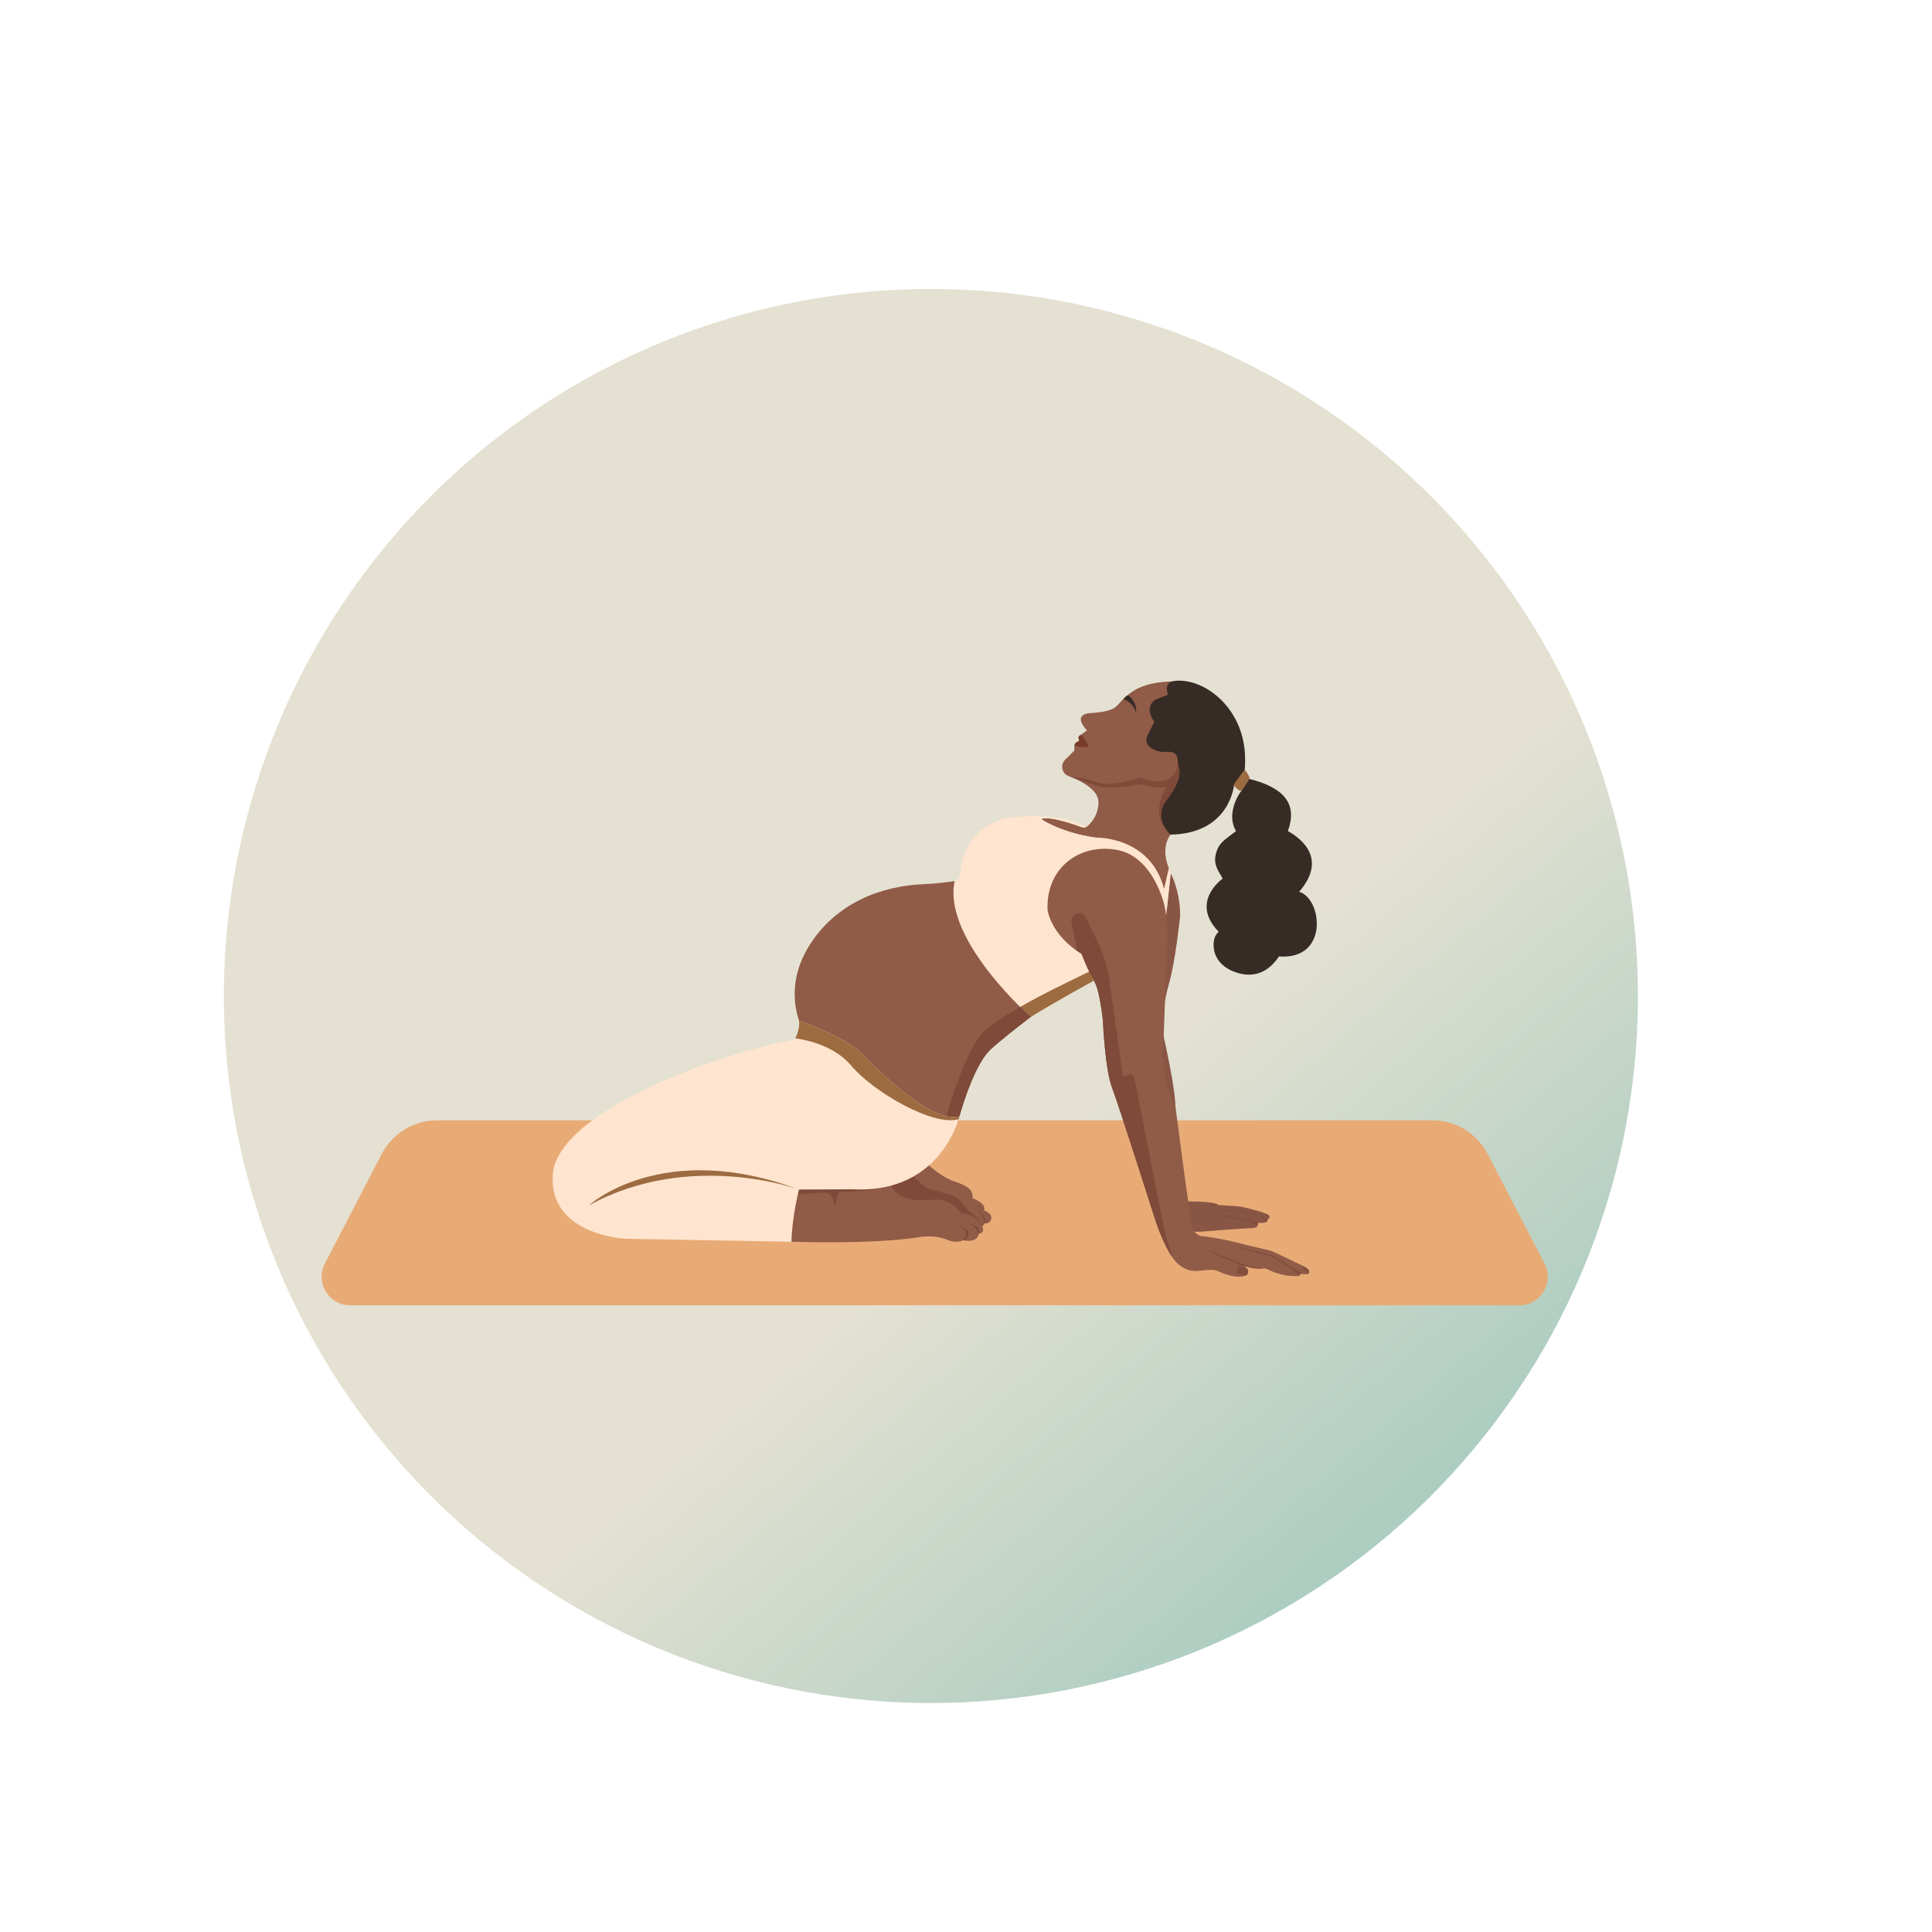 <svg xmlns="http://www.w3.org/2000/svg" xmlns:xlink="http://www.w3.org/1999/xlink" width="220" zoomAndPan="magnify" viewBox="0 0 165 165" height="220" preserveAspectRatio="xMidYMid meet" version="1.0"><defs><clipPath id="b076579282"><path d="M 19 24 L 140 24 L 140 146 L 19 146 Z M 19 24 " clip-rule="nonzero"/></clipPath><clipPath id="53a8fd6a41"><path d="M -5.617 78.203 L 86.363 -0.059 L 164.621 91.922 L 72.641 170.18 Z M -5.617 78.203 " clip-rule="nonzero"/></clipPath><clipPath id="48fc8cdbf7"><path d="M -5.617 78.203 L 86.363 -0.059 L 164.621 91.922 L 72.641 170.18 Z M -5.617 78.203 " clip-rule="nonzero"/></clipPath><clipPath id="b1e785d3af"><path d="M 125.492 45.934 C 126.773 47.438 127.98 49.004 129.105 50.629 C 130.234 52.254 131.281 53.93 132.242 55.656 C 133.207 57.383 134.082 59.152 134.871 60.965 C 135.66 62.781 136.359 64.629 136.965 66.512 C 137.574 68.391 138.086 70.301 138.508 72.23 C 138.93 74.164 139.254 76.113 139.48 78.078 C 139.711 80.043 139.84 82.012 139.875 83.988 C 139.91 85.969 139.852 87.941 139.691 89.914 C 139.531 91.883 139.277 93.844 138.926 95.789 C 138.574 97.734 138.129 99.66 137.59 101.562 C 137.047 103.465 136.414 105.336 135.691 107.176 C 134.969 109.016 134.156 110.816 133.254 112.578 C 132.352 114.336 131.367 116.051 130.297 117.711 C 129.227 119.375 128.078 120.984 126.852 122.535 C 125.625 124.086 124.324 125.57 122.953 126.996 C 121.578 128.418 120.137 129.77 118.633 131.051 C 117.125 132.332 115.562 133.539 113.938 134.664 C 112.312 135.793 110.637 136.84 108.906 137.801 C 107.18 138.766 105.41 139.641 103.598 140.43 C 101.785 141.219 99.938 141.918 98.055 142.523 C 96.172 143.133 94.266 143.648 92.332 144.066 C 90.398 144.488 88.453 144.812 86.488 145.039 C 84.523 145.27 82.551 145.402 80.574 145.438 C 78.598 145.473 76.621 145.41 74.652 145.25 C 72.68 145.09 70.723 144.836 68.773 144.484 C 66.828 144.133 64.906 143.688 63.004 143.148 C 61.102 142.605 59.23 141.977 57.387 141.25 C 55.547 140.527 53.746 139.715 51.988 138.812 C 50.227 137.91 48.516 136.926 46.852 135.855 C 45.188 134.789 43.582 133.641 42.031 132.41 C 40.48 131.184 38.992 129.883 37.57 128.512 C 36.145 127.137 34.793 125.699 33.512 124.191 C 32.23 122.684 31.027 121.121 29.898 119.496 C 28.77 117.871 27.727 116.195 26.762 114.469 C 25.801 112.738 24.922 110.969 24.133 109.156 C 23.344 107.344 22.645 105.496 22.039 103.613 C 21.43 101.73 20.918 99.824 20.496 97.891 C 20.078 95.961 19.754 94.012 19.523 92.047 C 19.293 90.082 19.164 88.109 19.129 86.133 C 19.094 84.156 19.156 82.184 19.312 80.211 C 19.473 78.238 19.727 76.281 20.078 74.336 C 20.43 72.387 20.875 70.465 21.418 68.562 C 21.957 66.66 22.59 64.789 23.312 62.949 C 24.039 61.109 24.852 59.309 25.75 57.547 C 26.652 55.785 27.637 54.074 28.707 52.41 C 29.777 50.746 30.926 49.141 32.152 47.59 C 33.379 46.039 34.68 44.551 36.055 43.129 C 37.426 41.707 38.867 40.352 40.371 39.07 C 41.879 37.789 43.445 36.586 45.07 35.457 C 46.691 34.328 48.371 33.285 50.098 32.32 C 51.824 31.359 53.594 30.48 55.406 29.691 C 57.223 28.902 59.07 28.207 60.949 27.598 C 62.832 26.992 64.738 26.477 66.672 26.055 C 68.605 25.637 70.555 25.312 72.52 25.082 C 74.48 24.855 76.453 24.723 78.43 24.688 C 80.406 24.652 82.383 24.715 84.352 24.871 C 86.324 25.031 88.281 25.285 90.23 25.637 C 92.176 25.988 94.102 26.434 96.004 26.977 C 97.906 27.516 99.777 28.148 101.617 28.871 C 103.457 29.598 105.258 30.41 107.016 31.312 C 108.777 32.211 110.488 33.195 112.152 34.266 C 113.816 35.336 115.426 36.484 116.977 37.711 C 118.527 38.938 120.012 40.238 121.434 41.613 C 122.859 42.984 124.211 44.426 125.492 45.934 Z M 125.492 45.934 " clip-rule="nonzero"/></clipPath><linearGradient x1="1744.609" gradientTransform="matrix(0.61, 0.717, -0.717, 0.61, -864.324, -1379.872)" y1="244.834" x2="1925.543" gradientUnits="userSpaceOnUse" y2="244.834" id="28b405417d"><stop stop-opacity="1" stop-color="rgb(89.4%, 88.199%, 82.399%)" offset="0"/><stop stop-opacity="1" stop-color="rgb(89.4%, 88.199%, 82.399%)" offset="0.5"/><stop stop-opacity="1" stop-color="rgb(89.4%, 88.199%, 82.399%)" offset="0.562"/><stop stop-opacity="1" stop-color="rgb(89.4%, 88.199%, 82.399%)" offset="0.594"/><stop stop-opacity="1" stop-color="rgb(89.149%, 88.109%, 82.321%)" offset="0.598"/><stop stop-opacity="1" stop-color="rgb(88.901%, 88.019%, 82.245%)" offset="0.602"/><stop stop-opacity="1" stop-color="rgb(88.568%, 87.898%, 82.141%)" offset="0.605"/><stop stop-opacity="1" stop-color="rgb(88.235%, 87.779%, 82.037%)" offset="0.609"/><stop stop-opacity="1" stop-color="rgb(87.901%, 87.659%, 81.934%)" offset="0.613"/><stop stop-opacity="1" stop-color="rgb(87.569%, 87.538%, 81.831%)" offset="0.617"/><stop stop-opacity="1" stop-color="rgb(87.234%, 87.418%, 81.728%)" offset="0.621"/><stop stop-opacity="1" stop-color="rgb(86.902%, 87.297%, 81.624%)" offset="0.625"/><stop stop-opacity="1" stop-color="rgb(86.568%, 87.177%, 81.52%)" offset="0.629"/><stop stop-opacity="1" stop-color="rgb(86.235%, 87.056%, 81.418%)" offset="0.633"/><stop stop-opacity="1" stop-color="rgb(85.901%, 86.935%, 81.314%)" offset="0.637"/><stop stop-opacity="1" stop-color="rgb(85.568%, 86.816%, 81.21%)" offset="0.641"/><stop stop-opacity="1" stop-color="rgb(85.234%, 86.696%, 81.107%)" offset="0.645"/><stop stop-opacity="1" stop-color="rgb(84.901%, 86.575%, 81.004%)" offset="0.648"/><stop stop-opacity="1" stop-color="rgb(84.567%, 86.455%, 80.901%)" offset="0.652"/><stop stop-opacity="1" stop-color="rgb(84.235%, 86.334%, 80.797%)" offset="0.656"/><stop stop-opacity="1" stop-color="rgb(83.902%, 86.214%, 80.693%)" offset="0.66"/><stop stop-opacity="1" stop-color="rgb(83.569%, 86.093%, 80.591%)" offset="0.664"/><stop stop-opacity="1" stop-color="rgb(83.235%, 85.973%, 80.487%)" offset="0.668"/><stop stop-opacity="1" stop-color="rgb(82.903%, 85.854%, 80.383%)" offset="0.672"/><stop stop-opacity="1" stop-color="rgb(82.568%, 85.733%, 80.28%)" offset="0.676"/><stop stop-opacity="1" stop-color="rgb(82.236%, 85.612%, 80.177%)" offset="0.68"/><stop stop-opacity="1" stop-color="rgb(81.902%, 85.492%, 80.074%)" offset="0.684"/><stop stop-opacity="1" stop-color="rgb(81.569%, 85.371%, 79.97%)" offset="0.688"/><stop stop-opacity="1" stop-color="rgb(81.235%, 85.251%, 79.866%)" offset="0.691"/><stop stop-opacity="1" stop-color="rgb(80.902%, 85.13%, 79.764%)" offset="0.695"/><stop stop-opacity="1" stop-color="rgb(80.568%, 85.01%, 79.66%)" offset="0.699"/><stop stop-opacity="1" stop-color="rgb(80.235%, 84.891%, 79.556%)" offset="0.703"/><stop stop-opacity="1" stop-color="rgb(79.901%, 84.77%, 79.453%)" offset="0.707"/><stop stop-opacity="1" stop-color="rgb(79.568%, 84.65%, 79.35%)" offset="0.711"/><stop stop-opacity="1" stop-color="rgb(79.234%, 84.529%, 79.247%)" offset="0.715"/><stop stop-opacity="1" stop-color="rgb(78.902%, 84.409%, 79.143%)" offset="0.719"/><stop stop-opacity="1" stop-color="rgb(78.569%, 84.288%, 79.039%)" offset="0.723"/><stop stop-opacity="1" stop-color="rgb(78.236%, 84.167%, 78.937%)" offset="0.727"/><stop stop-opacity="1" stop-color="rgb(77.902%, 84.047%, 78.833%)" offset="0.73"/><stop stop-opacity="1" stop-color="rgb(77.57%, 83.928%, 78.729%)" offset="0.734"/><stop stop-opacity="1" stop-color="rgb(77.235%, 83.807%, 78.625%)" offset="0.738"/><stop stop-opacity="1" stop-color="rgb(76.903%, 83.687%, 78.523%)" offset="0.742"/><stop stop-opacity="1" stop-color="rgb(76.569%, 83.566%, 78.419%)" offset="0.746"/><stop stop-opacity="1" stop-color="rgb(76.236%, 83.446%, 78.316%)" offset="0.75"/><stop stop-opacity="1" stop-color="rgb(75.902%, 83.325%, 78.212%)" offset="0.754"/><stop stop-opacity="1" stop-color="rgb(75.569%, 83.205%, 78.11%)" offset="0.758"/><stop stop-opacity="1" stop-color="rgb(75.235%, 83.084%, 78.006%)" offset="0.762"/><stop stop-opacity="1" stop-color="rgb(74.902%, 82.965%, 77.902%)" offset="0.766"/><stop stop-opacity="1" stop-color="rgb(74.568%, 82.845%, 77.798%)" offset="0.77"/><stop stop-opacity="1" stop-color="rgb(74.236%, 82.724%, 77.696%)" offset="0.773"/><stop stop-opacity="1" stop-color="rgb(73.903%, 82.603%, 77.592%)" offset="0.777"/><stop stop-opacity="1" stop-color="rgb(73.57%, 82.483%, 77.489%)" offset="0.781"/><stop stop-opacity="1" stop-color="rgb(73.236%, 82.362%, 77.385%)" offset="0.785"/><stop stop-opacity="1" stop-color="rgb(72.903%, 82.242%, 77.283%)" offset="0.789"/><stop stop-opacity="1" stop-color="rgb(72.569%, 82.121%, 77.179%)" offset="0.793"/><stop stop-opacity="1" stop-color="rgb(72.237%, 82.002%, 77.075%)" offset="0.797"/><stop stop-opacity="1" stop-color="rgb(71.902%, 81.882%, 76.971%)" offset="0.801"/><stop stop-opacity="1" stop-color="rgb(71.57%, 81.761%, 76.869%)" offset="0.805"/><stop stop-opacity="1" stop-color="rgb(71.236%, 81.641%, 76.765%)" offset="0.809"/><stop stop-opacity="1" stop-color="rgb(70.903%, 81.52%, 76.662%)" offset="0.812"/><stop stop-opacity="1" stop-color="rgb(70.569%, 81.4%, 76.558%)" offset="0.816"/><stop stop-opacity="1" stop-color="rgb(70.236%, 81.279%, 76.456%)" offset="0.82"/><stop stop-opacity="1" stop-color="rgb(69.902%, 81.158%, 76.352%)" offset="0.824"/><stop stop-opacity="1" stop-color="rgb(69.569%, 81.038%, 76.248%)" offset="0.828"/><stop stop-opacity="1" stop-color="rgb(69.235%, 80.917%, 76.144%)" offset="0.832"/><stop stop-opacity="1" stop-color="rgb(68.903%, 80.798%, 76.042%)" offset="0.836"/><stop stop-opacity="1" stop-color="rgb(68.57%, 80.678%, 75.938%)" offset="0.84"/><stop stop-opacity="1" stop-color="rgb(68.237%, 80.557%, 75.835%)" offset="0.844"/><stop stop-opacity="1" stop-color="rgb(68.018%, 80.478%, 75.766%)" offset="0.848"/><stop stop-opacity="1" stop-color="rgb(67.799%, 80.399%, 75.699%)" offset="0.852"/><stop stop-opacity="1" stop-color="rgb(67.799%, 80.399%, 75.699%)" offset="0.859"/><stop stop-opacity="1" stop-color="rgb(67.799%, 80.399%, 75.699%)" offset="0.875"/><stop stop-opacity="1" stop-color="rgb(67.799%, 80.399%, 75.699%)" offset="1"/></linearGradient><clipPath id="b2866ae52e"><path d="M 27 95 L 132.77 95 L 132.77 111.5 L 27 111.5 Z M 27 95 " clip-rule="nonzero"/></clipPath></defs><g clip-path="url(#b076579282)"><g clip-path="url(#53a8fd6a41)"><g clip-path="url(#48fc8cdbf7)"><g clip-path="url(#b1e785d3af)"><path fill="url(#28b405417d)" d="M 89.176 -34.977 L -40.539 75.387 L 69.828 205.102 L 199.543 94.734 Z M 89.176 -34.977 " fill-rule="nonzero"/></g></g></g></g><g clip-path="url(#b2866ae52e)"><path fill="#e8ab76" d="M 127.062 98.566 C 126.141 96.789 124.312 95.676 122.32 95.676 L 37.336 95.676 C 35.344 95.676 33.516 96.789 32.594 98.566 L 27.746 107.91 C 26.902 109.535 28.074 111.48 29.895 111.48 L 129.762 111.48 C 131.582 111.48 132.754 109.535 131.91 107.91 L 127.062 98.566 " fill-opacity="1" fill-rule="nonzero"/></g><path fill="#905b47" d="M 84.586 104.277 C 84.586 104.277 84.461 104.504 84.203 104.484 C 84.191 104.484 84.176 104.484 84.16 104.48 L 84.062 104.355 C 84.07 104.367 84.113 104.457 84.078 104.547 C 84.051 104.621 83.977 104.695 83.809 104.742 C 83.398 104.859 80.617 103.184 80.617 103.184 L 76.09 102.523 L 75.488 100.801 L 79.07 99.281 C 79.07 99.281 80.293 100.508 81.562 100.922 C 82.832 101.336 83.09 101.707 83.07 102.336 C 83.07 102.336 84.129 102.719 84.062 103.234 L 84.051 103.305 L 84.039 103.367 C 84.039 103.367 84.941 103.68 84.586 104.277 " fill-opacity="1" fill-rule="nonzero"/><path fill="#7f4a39" d="M 77.266 99.633 C 77.266 99.633 78.73 101.367 79.352 101.531 C 79.852 101.66 80.359 101.777 80.852 101.934 C 81.293 102.078 81.73 102.234 82.055 102.582 C 82.07 102.598 82.082 102.609 82.094 102.625 C 82.297 102.855 82.441 103.137 82.672 103.348 C 82.93 103.582 83.215 103.789 83.457 104.047 C 83.867 104.484 83.867 104.723 83.867 104.723 L 78.598 103.656 L 73.574 102.438 L 74.93 99.633 L 77.266 99.633 " fill-opacity="1" fill-rule="nonzero"/><path fill="#905b47" d="M 83.965 105.004 C 83.957 105.273 83.789 105.324 83.688 105.328 C 83.68 105.328 83.672 105.328 83.664 105.328 C 83.629 105.328 83.605 105.324 83.605 105.324 C 83.605 105.332 83.605 105.344 83.602 105.352 C 83.598 105.387 83.586 105.426 83.57 105.461 C 83.543 105.531 83.512 105.59 83.512 105.59 C 83.289 106.031 82.688 105.988 82.414 105.945 C 82.402 105.941 82.387 105.941 82.375 105.938 C 82.34 105.93 82.312 105.926 82.297 105.922 C 82.285 105.918 82.281 105.918 82.281 105.918 C 82.262 105.926 82.246 105.934 82.227 105.941 C 82 106.039 81.75 106.055 81.551 106.047 C 81.367 106.039 81.188 105.996 81.016 105.926 C 79.746 105.383 78.484 105.66 78.484 105.66 C 74.547 106.293 67.59 106.051 67.59 106.051 L 67.59 100.004 C 67.59 100.004 75.488 99.121 75.996 100.898 C 76.5 102.672 78.332 102.547 79.863 102.453 C 81.395 102.355 82.078 103.637 82.078 103.637 C 83.473 103.68 83.84 104.68 83.84 104.68 C 83.961 104.844 83.965 105.004 83.965 105.004 " fill-opacity="1" fill-rule="nonzero"/><path fill="#7f4a39" d="M 67.59 102.016 L 70.367 101.859 C 70.609 101.848 70.852 101.941 71.004 102.137 C 71.059 102.203 71.102 102.277 71.117 102.352 L 71.254 102.891 C 71.273 102.961 71.375 102.957 71.387 102.887 L 71.512 102.121 C 71.543 101.926 71.711 101.781 71.906 101.777 C 72.828 101.77 75.344 101.695 76.117 101.09 C 77.074 100.348 68.066 101.09 68.066 101.09 L 67.59 102.016 " fill-opacity="1" fill-rule="nonzero"/><path fill="#905b47" d="M 103.758 62.48 L 101.953 68.102 L 101.316 70.074 C 101.316 70.074 100.047 70.777 99.656 71.871 C 99.602 72.02 99.566 72.176 99.547 72.328 C 99.41 73.27 99.832 74.152 99.832 74.152 L 99.352 76.23 L 99.293 76.484 L 99.094 75.816 C 99.094 75.816 99.086 75.762 99.07 75.68 C 99.047 75.543 99.012 75.32 98.992 75.141 C 98.953 74.859 97.422 72.809 97.422 72.809 L 95.629 71.965 L 93.895 71.758 L 93.547 71.531 C 91.609 71.281 90.238 70.641 89.453 70.309 C 88.668 69.977 88.926 69.938 88.926 69.938 L 88.938 69.934 C 89.566 69.672 91.59 70.344 92.387 70.625 C 92.59 70.695 92.812 70.641 92.957 70.484 L 93.121 70.309 C 93.547 69.844 93.793 69.242 93.812 68.609 C 93.816 68.586 93.816 68.562 93.816 68.539 C 93.816 68.152 93.633 67.805 93.348 67.5 C 93.336 67.488 93.32 67.477 93.309 67.465 C 93.25 67.402 93.184 67.34 93.113 67.281 C 93.086 67.258 93.059 67.234 93.027 67.211 C 93 67.188 92.969 67.168 92.941 67.145 C 92.898 67.113 92.848 67.078 92.801 67.047 C 92.773 67.023 92.738 67.004 92.707 66.984 C 92.691 66.973 92.676 66.961 92.66 66.953 C 92.629 66.934 92.594 66.91 92.562 66.891 C 92.199 66.672 91.797 66.488 91.426 66.34 C 91.367 66.316 91.309 66.293 91.254 66.273 C 90.68 66.059 90.527 65.32 90.961 64.887 L 91.758 64.094 L 91.758 63.715 C 91.758 63.699 91.758 63.688 91.762 63.672 C 91.777 63.543 91.855 63.43 91.973 63.375 L 92.109 63.312 C 92.152 63.289 92.176 63.238 92.156 63.191 L 92.121 63.098 C 92.082 63 92.117 62.887 92.203 62.828 L 92.355 62.719 L 92.828 62.387 C 91.457 60.836 93.234 60.898 93.234 60.898 C 95.352 60.715 95.238 60.391 95.926 59.703 C 96.031 59.598 96.156 59.484 96.309 59.359 C 96.441 59.254 96.594 59.145 96.773 59.023 C 98.551 57.855 101.527 58.27 101.527 58.27 L 103.758 62.48 " fill-opacity="1" fill-rule="nonzero"/><path fill="#895545" d="M 108.41 103.98 C 108.402 104.043 108.363 104.078 108.324 104.098 C 108.305 104.105 108.281 104.113 108.27 104.113 C 108.254 104.117 108.246 104.117 108.242 104.117 C 108.242 104.117 108.242 104.117 108.242 104.121 C 108.246 104.125 108.246 104.133 108.25 104.141 C 108.25 104.145 108.254 104.152 108.254 104.16 C 108.254 104.176 108.254 104.195 108.254 104.215 C 108.25 104.238 108.238 104.266 108.223 104.293 C 108.168 104.371 108.043 104.441 107.734 104.438 C 107.707 104.438 107.68 104.438 107.645 104.434 L 107.41 104.406 L 107.406 104.406 C 107.406 104.406 107.41 104.41 107.414 104.422 C 107.414 104.426 107.418 104.43 107.418 104.438 C 107.422 104.445 107.426 104.457 107.426 104.469 C 107.434 104.5 107.438 104.543 107.434 104.586 C 107.418 104.723 107.305 104.891 106.848 104.895 C 106.066 104.902 102.953 105.172 102.664 105.184 C 102.379 105.199 100.559 105.328 100.188 104.16 C 99.82 102.988 96.328 77.949 96.328 77.949 L 99.664 77.531 L 99.984 74.574 C 99.984 74.574 100.805 76.09 100.789 78.246 C 100.789 78.246 100.383 82.102 99.863 83.902 C 99.344 85.707 99.184 87.68 99.184 87.68 C 99.184 87.68 100.641 93.707 100.355 95.172 C 100.066 96.641 101.133 102.523 101.133 102.523 L 101.133 102.609 C 101.133 102.609 103.367 102.551 103.953 102.848 C 103.961 102.852 103.969 102.855 103.973 102.855 C 103.988 102.863 104 102.875 104.016 102.883 C 104.016 102.883 104.016 102.883 104.02 102.887 C 104.039 102.902 104.066 102.91 104.094 102.91 L 104.098 102.91 L 105.785 103.035 C 105.918 103.047 106.047 103.066 106.176 103.098 C 106.594 103.191 107.562 103.43 108.07 103.637 C 108.242 103.711 108.363 103.777 108.387 103.836 C 108.41 103.895 108.414 103.941 108.41 103.98 " fill-opacity="1" fill-rule="nonzero"/><path fill="#905b47" d="M 90.676 84.855 C 90.676 84.855 89.438 85.77 88.031 86.848 L 88.027 86.848 C 86.789 87.801 85.418 88.883 84.648 89.578 C 83.328 90.773 82.297 94.082 81.941 95.328 C 81.855 95.633 81.809 95.812 81.809 95.812 L 80.672 96.785 L 68.82 88.445 C 68.82 88.445 66.316 84.688 69.434 80.273 C 72.551 75.855 77.621 75.566 78.922 75.512 C 80.016 75.465 81.188 75.301 81.527 75.25 C 81.594 75.242 81.625 75.234 81.625 75.234 L 90.203 84.352 L 90.676 84.855 " fill-opacity="1" fill-rule="nonzero"/><path fill="#905b47" d="M 111.809 108.691 C 111.809 108.695 111.809 108.699 111.809 108.703 C 111.793 108.766 111.738 108.816 111.672 108.82 C 111.492 108.84 111.348 108.824 111.246 108.805 C 111.156 108.785 111.102 108.762 111.086 108.75 C 111.082 108.75 111.078 108.754 111.078 108.758 L 111.078 108.785 C 111.078 108.793 111.078 108.797 111.078 108.801 C 111.078 108.805 111.078 108.805 111.078 108.809 C 111.074 108.832 111.066 108.855 111.055 108.875 C 111.051 108.883 111.047 108.895 111.039 108.902 C 111.004 108.945 110.957 108.973 110.898 108.977 C 109.602 109.055 108.559 108.566 108.219 108.387 C 108.145 108.348 108.059 108.328 107.973 108.332 C 107.953 108.336 107.934 108.336 107.918 108.336 C 107.426 108.367 107.027 108.316 106.723 108.238 C 106.492 108.18 106.312 108.109 106.184 108.047 C 106.207 108.059 106.227 108.074 106.246 108.09 C 106.266 108.105 106.289 108.121 106.309 108.137 C 106.348 108.172 106.383 108.203 106.414 108.234 C 106.453 108.277 106.488 108.32 106.516 108.359 C 106.527 108.371 106.535 108.383 106.539 108.395 C 106.539 108.398 106.543 108.398 106.543 108.402 C 106.555 108.418 106.566 108.438 106.57 108.457 C 106.648 108.645 106.559 108.867 106.363 108.945 C 106.363 108.945 106.359 108.945 106.359 108.945 C 105.605 109.23 104.496 108.781 104.039 108.57 C 103.879 108.496 103.707 108.453 103.531 108.449 C 102.371 108.43 101.902 108.84 100.805 108.105 C 100.566 107.941 100.328 107.676 100.109 107.355 C 99.242 106.094 98.59 103.965 98.59 103.965 C 98.59 103.965 95.555 94.41 94.961 92.863 C 94.367 91.312 94.184 87.062 94.184 87.062 C 93.875 84.48 93.477 83.727 93.477 83.727 C 93.168 83.574 92.355 81.469 92.355 81.469 L 92.098 81.797 L 91.477 82.582 L 88.562 78.559 L 89.691 73.707 L 94.266 72.16 C 94.266 72.16 96.562 71.582 98.324 74.203 C 100.09 76.824 99.645 81.305 99.645 81.305 L 99.328 90.078 C 99.285 91.328 99.531 92.574 100.047 93.715 L 100.383 94.457 C 100.383 94.457 101.617 104.195 101.871 104.891 C 102.125 105.582 102.691 105.578 102.691 105.578 C 104.547 105.781 106.32 106.297 106.32 106.297 L 108.387 106.781 C 108.523 106.812 108.652 106.859 108.777 106.918 C 109.289 107.16 110.715 107.836 111.312 108.129 C 111.316 108.133 111.32 108.133 111.324 108.137 C 111.777 108.359 111.832 108.57 111.809 108.691 " fill-opacity="1" fill-rule="nonzero"/><path fill="#ffe5cf" d="M 99.832 74.152 L 99.984 74.574 L 99.594 78.176 L 99.316 76.375 L 99.832 74.152 " fill-opacity="1" fill-rule="nonzero"/><path fill="#7f4a39" d="M 104.094 102.91 L 102.637 102.93 L 102.637 102.902 C 102.645 102.914 103.367 102.891 103.973 102.855 C 103.988 102.863 104 102.875 104.016 102.883 C 104.016 102.883 104.016 102.883 104.02 102.887 C 104.039 102.902 104.066 102.91 104.094 102.91 " fill-opacity="1" fill-rule="nonzero"/><path fill="#7f4a39" d="M 106.246 108.09 C 106.312 108.137 106.367 108.188 106.414 108.234 C 106.309 108.188 106.203 108.145 106.102 108.098 C 105.973 108.039 105.805 107.98 105.676 107.922 C 105.535 107.859 105.398 107.801 105.262 107.738 C 105.121 107.676 104.918 107.594 104.777 107.531 C 104.641 107.469 104.492 107.418 104.359 107.355 C 104.234 107.301 104.113 107.242 103.988 107.188 C 103.883 107.141 103.777 107.09 103.672 107.043 C 103.602 107.012 103.297 106.848 103.285 106.836 C 103.266 106.82 103.332 106.824 103.355 106.836 L 106.723 108.238 C 106.492 108.18 106.312 108.109 106.184 108.047 C 106.207 108.059 106.227 108.074 106.246 108.09 " fill-opacity="1" fill-rule="nonzero"/><path fill="#7f4a39" d="M 100.109 107.355 C 99.242 106.094 98.59 103.965 98.59 103.965 C 98.59 103.965 95.555 94.41 94.961 92.863 C 94.367 91.312 94.184 87.062 94.184 87.062 C 94.062 86.062 93.93 85.34 93.812 84.824 C 93.703 84.348 93.52 83.891 93.266 83.473 C 92.898 82.875 92.355 81.469 92.355 81.469 L 92.098 81.797 L 92.098 81.742 L 91.512 78.77 C 91.453 78.48 91.598 78.188 91.859 78.055 C 92.184 77.891 92.582 78.023 92.742 78.355 L 93.793 80.555 C 94.254 81.516 94.566 82.543 94.719 83.602 L 95.875 91.723 C 95.898 91.883 96.078 91.969 96.219 91.883 L 96.344 91.805 C 96.551 91.676 96.828 91.797 96.879 92.039 L 99.434 105.016 C 99.48 105.25 99.539 105.484 99.609 105.719 L 100.109 107.355 " fill-opacity="1" fill-rule="nonzero"/><path fill="#9c6b40" d="M 93.422 83.758 C 93.027 83.969 90.465 85.363 88.031 86.848 C 88.031 86.848 87.672 86.535 87.125 85.996 C 88.125 85.426 89.211 84.855 90.203 84.352 C 91.363 83.766 92.395 83.27 93.004 82.98 C 93.094 83.168 93.184 83.34 93.266 83.473 C 93.32 83.566 93.375 83.66 93.422 83.758 " fill-opacity="1" fill-rule="nonzero"/><path fill="#7f4a39" d="M 88.027 86.848 C 86.789 87.801 85.418 88.883 84.648 89.578 C 83.328 90.773 82.297 94.082 81.941 95.328 L 80.629 96 C 80.629 96 82.227 89.973 83.965 88.156 C 84.535 87.562 85.746 86.781 87.125 85.996 C 87.672 86.535 88.027 86.848 88.027 86.848 " fill-opacity="1" fill-rule="nonzero"/><path fill="#7f4a39" d="M 107.918 108.336 C 107.426 108.367 107.027 108.316 106.723 108.238 C 106.492 108.18 106.312 108.109 106.184 108.047 C 106.207 108.059 106.227 108.074 106.246 108.09 C 106.266 108.105 106.289 108.121 106.309 108.137 L 106.066 108.004 L 105.59 107.766 C 105.66 107.797 106.734 108.273 107.918 108.336 " fill-opacity="1" fill-rule="nonzero"/><path fill="#7f4a39" d="M 82.414 105.945 C 82.402 105.941 82.387 105.941 82.375 105.938 C 82.34 105.93 82.312 105.926 82.297 105.922 C 82.504 105.621 82.781 105.012 81.898 104.75 C 81.898 104.75 83.281 104.871 82.414 105.945 " fill-opacity="1" fill-rule="nonzero"/><path fill="#7f4a39" d="M 83.664 105.328 C 83.629 105.328 83.605 105.324 83.605 105.324 C 83.605 105.332 83.605 105.344 83.602 105.352 C 83.598 105.387 83.586 105.426 83.57 105.461 C 83.492 105.043 83.238 104.512 82.453 104.516 C 82.434 104.516 83.574 104.363 83.664 105.328 " fill-opacity="1" fill-rule="nonzero"/><path fill="#7f4a39" d="M 84.16 104.48 L 84.062 104.355 C 84.07 104.367 84.113 104.457 84.078 104.547 C 84.043 104.164 83.879 103.477 83.164 103.129 C 83.164 103.129 84.059 103.426 84.203 104.484 C 84.191 104.484 84.176 104.484 84.16 104.48 " fill-opacity="1" fill-rule="nonzero"/><path fill="#7f4a39" d="M 84.043 103.336 L 84.039 103.367 L 83.121 102.77 C 83.152 102.781 83.633 102.98 84.043 103.336 " fill-opacity="1" fill-rule="nonzero"/><path fill="#ffe5cf" d="M 81.941 95.328 C 81.941 95.328 81.918 95.422 81.867 95.586 C 81.496 96.809 79.52 101.934 72.797 101.57 L 68.238 101.59 C 68.238 101.59 67.648 103.863 67.59 106.051 L 53.414 105.797 C 53.414 105.797 46.879 105.496 47.207 100.336 C 47.32 98.547 48.926 96.785 51.289 95.188 C 51.289 95.188 51.293 95.188 51.293 95.184 C 55.762 92.164 62.93 89.719 67.867 88.777 C 67.867 88.777 67.891 88.738 67.922 88.672 C 68.043 88.422 68.328 87.758 68.238 87.168 C 68.238 87.168 72.098 88.465 73.574 89.973 C 74.281 90.691 75.695 92.105 77.23 93.312 C 78.375 94.211 79.59 94.992 80.629 95.281 C 81.109 95.414 81.555 95.445 81.941 95.328 " fill-opacity="1" fill-rule="nonzero"/><path fill="#9c6b40" d="M 50.297 102.941 C 50.297 102.941 56.516 97.219 68.238 101.59 C 68.238 101.59 58.965 98.188 50.297 102.941 " fill-opacity="1" fill-rule="nonzero"/><path fill="#844f3e" d="M 111.727 108.656 L 111.355 108.449 C 111.277 108.414 111.227 108.363 111.254 108.281 L 111.312 108.129 C 111.316 108.133 111.32 108.133 111.324 108.137 C 111.672 108.309 111.785 108.469 111.809 108.594 C 111.816 108.637 111.77 108.676 111.727 108.656 " fill-opacity="1" fill-rule="nonzero"/><path fill="#844f3e" d="M 111.078 108.801 C 111.078 108.805 111.078 108.805 111.078 108.809 C 111.074 108.832 111.066 108.855 111.055 108.875 L 110.496 108.664 C 110.438 108.645 110.422 108.574 110.461 108.531 L 110.559 108.422 L 111.078 108.801 " fill-opacity="1" fill-rule="nonzero"/><path fill="#844f3e" d="M 106.363 108.945 L 105.773 108.793 C 105.652 108.762 105.586 108.633 105.629 108.516 L 105.734 108.242 C 105.762 108.16 105.852 108.121 105.93 108.152 L 106.543 108.402 C 106.555 108.418 106.566 108.438 106.57 108.457 C 106.648 108.645 106.559 108.867 106.363 108.945 " fill-opacity="1" fill-rule="nonzero"/><path fill="#7f4a39" d="M 111.246 108.805 C 111.156 108.785 111.102 108.762 111.086 108.75 C 111.082 108.75 111.078 108.754 111.078 108.758 L 111.078 108.785 C 111.078 108.793 111.078 108.801 111.078 108.809 L 108.742 107.367 C 108.684 107.332 108.621 107.305 108.555 107.285 L 106.07 106.625 C 105.953 106.574 106.109 106.578 106.137 106.586 L 108.535 107.199 C 108.648 107.227 108.758 107.273 108.855 107.332 L 111.246 108.805 " fill-opacity="1" fill-rule="nonzero"/><path fill="#844f3e" d="M 108.41 103.98 L 108.117 103.848 C 108.078 103.828 108.055 103.789 108.059 103.746 L 108.07 103.637 C 108.242 103.711 108.363 103.777 108.387 103.836 C 108.41 103.895 108.414 103.941 108.41 103.98 " fill-opacity="1" fill-rule="nonzero"/><path fill="#844f3e" d="M 108.254 104.215 C 108.25 104.238 108.238 104.266 108.223 104.293 L 107.93 104.262 C 107.848 104.254 107.797 104.172 107.828 104.094 L 107.887 103.957 L 108.25 104.141 C 108.25 104.145 108.254 104.152 108.254 104.16 C 108.254 104.176 108.254 104.195 108.254 104.215 " fill-opacity="1" fill-rule="nonzero"/><path fill="#844f3e" d="M 107.434 104.586 L 107.012 104.605 C 106.926 104.609 106.859 104.531 106.875 104.445 C 106.887 104.371 106.961 104.32 107.035 104.34 L 107.414 104.422 C 107.414 104.426 107.418 104.43 107.418 104.438 C 107.422 104.445 107.426 104.457 107.426 104.469 C 107.434 104.5 107.438 104.543 107.434 104.586 " fill-opacity="1" fill-rule="nonzero"/><path fill="#7f4a39" d="M 108.242 104.121 C 108.246 104.125 108.25 104.141 108.254 104.16 C 107.109 103.539 105.031 103.395 104.625 103.371 C 104.586 103.371 104.543 103.379 104.547 103.344 C 104.551 103.328 104.566 103.324 104.586 103.324 C 104.609 103.324 104.641 103.332 104.66 103.332 C 106.969 103.523 107.887 103.898 108.27 104.113 C 108.254 104.117 108.246 104.117 108.242 104.117 C 108.242 104.117 108.242 104.117 108.242 104.121 " fill-opacity="1" fill-rule="nonzero"/><path fill="#7f4a39" d="M 107.41 104.406 L 107.406 104.406 C 107.406 104.406 107.414 104.418 107.418 104.438 L 104.625 103.926 C 104.598 103.922 104.52 103.918 104.52 103.895 C 104.523 103.859 104.547 103.844 104.574 103.844 C 104.582 103.844 104.59 103.844 104.598 103.848 L 107.734 104.438 C 107.707 104.438 107.68 104.438 107.645 104.434 L 107.41 104.406 " fill-opacity="1" fill-rule="nonzero"/><path fill="#d6d4d5" d="M 99.453 66.195 C 99.43 66.207 99.402 66.219 99.375 66.23 C 99.48 66.172 99.516 66.156 99.453 66.195 " fill-opacity="1" fill-rule="nonzero"/><path fill="#ffe5cf" d="M 99.664 77.531 L 99.512 77.551 C 99.512 77.551 98.617 73.199 95.434 72.594 C 92.246 71.988 89.324 74.078 89.465 77.691 C 89.465 77.691 89.672 79.773 92.355 81.469 C 92.355 81.469 92.684 82.344 93.004 82.98 C 92.395 83.27 91.363 83.766 90.203 84.352 C 89.211 84.855 88.125 85.426 87.125 85.996 C 85.148 84.051 80.699 79.145 81.531 75.234 L 81.676 75.176 C 81.867 75.098 82 74.914 82.012 74.707 C 82.082 73.531 82.691 69.688 87.703 69.723 C 87.703 69.723 90.559 69.477 92.809 70.598 C 92.746 70.664 92.555 70.711 92.473 70.68 C 91.91 70.469 89.852 69.715 88.992 69.922 C 88.965 69.926 88.957 69.961 88.98 69.977 C 89.281 70.18 90.805 71.133 93.547 71.531 C 93.547 71.531 99.289 71.34 99.664 77.531 " fill-opacity="1" fill-rule="nonzero"/><path fill="#7f4a39" d="M 99.957 71.273 C 97.965 69.562 99.664 67.172 99.664 67.172 C 98.812 67.453 97.504 66.957 97.504 66.957 C 97.504 66.957 94.816 67.48 93.676 67.109 C 92.93 66.867 91.426 66.34 91.426 66.34 C 91.984 66.375 92.754 66.48 93.559 66.773 C 94.656 67.168 96.23 66.766 97.078 66.492 C 97.469 66.363 97.879 66.297 98.289 66.309 C 98.477 66.312 99.602 65.191 100.168 64.715 C 100.191 64.734 100.215 64.758 100.238 64.781 C 100.254 64.797 100.27 64.812 100.281 64.828 C 100.297 64.844 100.312 64.859 100.328 64.875 C 100.457 65.023 100.551 65.172 100.621 65.324 C 100.629 65.344 100.637 65.363 100.641 65.379 C 100.648 65.395 100.656 65.41 100.66 65.426 C 100.68 65.484 100.695 65.543 100.707 65.602 C 100.715 65.621 100.719 65.645 100.723 65.664 C 100.719 65.684 100.719 65.703 100.73 65.723 C 100.844 66.527 100.316 67.43 99.617 68.367 C 98.508 69.852 99.836 71.16 99.957 71.273 " fill-opacity="1" fill-rule="nonzero"/><path fill="#773b29" d="M 92.895 63.773 C 92.715 63.797 92.297 63.828 91.844 63.695 C 91.793 63.68 91.766 63.625 91.785 63.574 C 91.82 63.488 91.887 63.418 91.973 63.375 L 92.109 63.312 C 92.152 63.289 92.176 63.238 92.156 63.191 L 92.121 63.098 C 92.082 63 92.117 62.887 92.199 62.828 L 92.211 62.82 C 92.289 62.766 92.387 62.797 92.445 62.871 C 92.574 63.047 92.75 63.254 92.934 63.684 C 92.949 63.723 92.938 63.77 92.895 63.773 " fill-opacity="1" fill-rule="nonzero"/><path fill="#372b25" d="M 97.008 60.812 C 96.938 60.574 96.703 60.008 96.016 59.734 C 95.973 59.719 95.965 59.664 95.996 59.633 C 96.059 59.574 96.129 59.512 96.207 59.445 C 96.27 59.395 96.355 59.391 96.422 59.441 C 96.699 59.664 97.047 60.086 97.035 60.809 C 97.035 60.824 97.012 60.828 97.008 60.812 " fill-opacity="1" fill-rule="nonzero"/><path fill="#372b25" d="M 110.953 76.164 C 113.723 72.957 110.379 71.211 109.992 70.977 C 110.781 68.781 109.875 67.293 106.57 66.488 C 106.547 66.484 106.527 66.477 106.504 66.469 C 106.406 66.195 106.34 65.969 106.301 65.824 C 106.344 65.301 106.348 64.809 106.32 64.363 C 106.219 62.527 105.43 60.781 104.062 59.559 C 102.16 57.863 100.395 58.148 100.395 58.148 C 99.281 58.219 99.754 59.328 99.754 59.328 L 98.84 59.684 C 98.629 59.766 98.441 59.906 98.328 60.102 C 97.91 60.797 98.59 61.652 98.59 61.652 L 98.066 62.664 C 97.309 64.09 99.543 64.273 99.543 64.273 C 101.461 65.348 100.777 66.812 99.617 68.367 C 98.453 69.922 99.965 71.281 99.965 71.281 C 105.094 71.191 105.398 66.988 105.398 66.988 C 105.555 67.047 105.762 67.148 105.93 67.34 C 105.977 67.395 106.012 67.449 106.047 67.504 C 105.707 67.895 104.727 69.59 105.562 70.977 C 104.664 71.676 104.051 71.961 103.824 72.992 C 103.633 73.867 104.039 74.344 104.422 75.035 C 104.418 75.035 101.582 77.02 104.078 79.57 C 103.906 79.738 103.773 79.926 103.711 80.164 C 103.535 80.84 103.707 81.594 104.148 82.129 C 104.469 82.523 104.914 82.801 105.383 82.98 C 106.738 83.504 108.133 83.316 109.23 81.684 C 113.535 82.004 112.918 76.719 110.953 76.164 " fill-opacity="1" fill-rule="nonzero"/><path fill="#905b47" d="M 98.852 64.352 C 98.852 64.352 100.227 63.918 100.492 64.543 C 100.957 65.645 99.941 67.711 97.035 66.23 C 97.035 66.23 96.785 65.039 98.852 64.352 " fill-opacity="1" fill-rule="nonzero"/><path fill="#9c6b40" d="M 81.941 95.328 C 81.941 95.328 81.918 95.422 81.867 95.586 C 79.703 96.219 74.602 93.273 72.688 91 C 71.32 89.371 69.086 88.844 67.922 88.672 C 68.043 88.422 68.328 87.758 68.238 87.168 C 68.238 87.168 72.098 88.465 73.574 89.973 C 74.281 90.691 75.695 92.105 77.23 93.312 C 78.375 94.211 79.59 94.992 80.629 95.281 C 81.109 95.414 81.555 95.445 81.941 95.328 " fill-opacity="1" fill-rule="nonzero"/><path fill="#9c6b40" d="M 105.441 66.898 L 106.168 65.887 C 106.234 65.793 106.379 65.797 106.438 65.898 L 106.664 66.273 C 106.727 66.375 106.723 66.508 106.656 66.609 L 106.141 67.402 C 106.055 67.535 105.875 67.559 105.754 67.453 L 105.477 67.207 C 105.387 67.129 105.375 66.996 105.441 66.898 " fill-opacity="1" fill-rule="nonzero"/></svg>